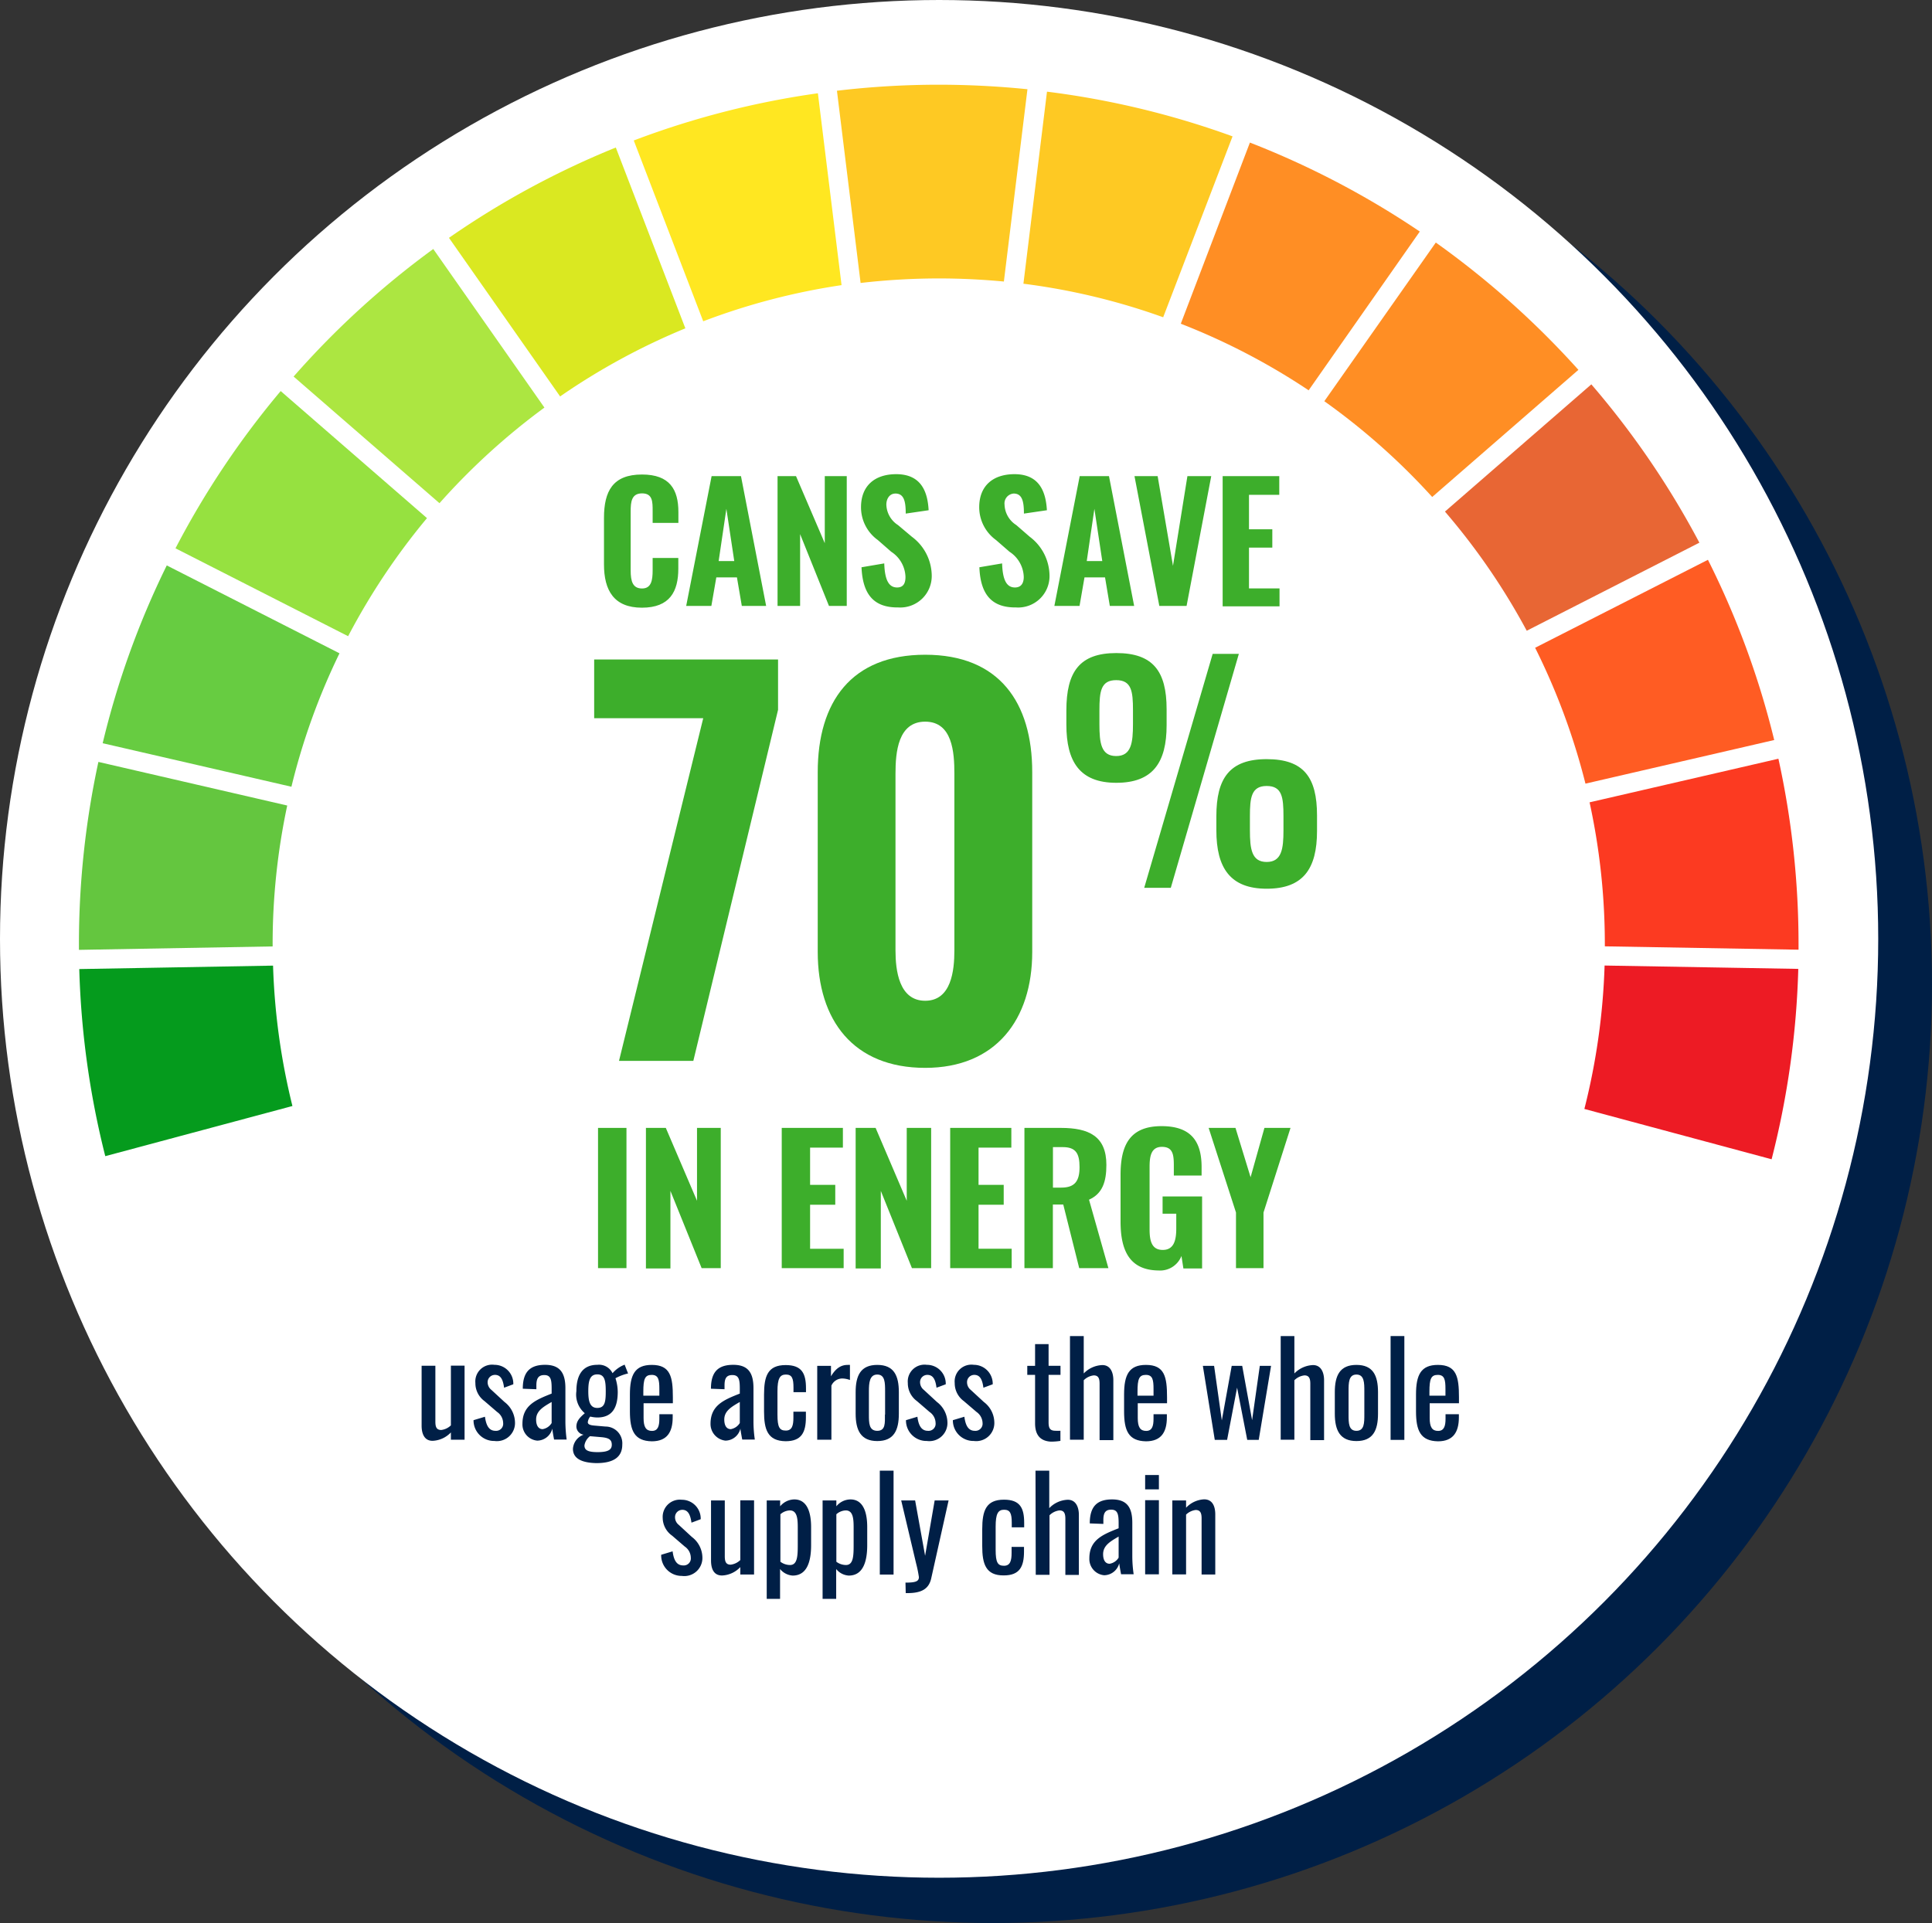 <svg xmlns="http://www.w3.org/2000/svg" width="230.31" height="229.31" viewBox="0 0 230.31 229.31"><rect x="0" y="0" width="230.31" height="229.31" fill="#333333" stroke="none"/><title>cans-save-energy</title><g id="Layer_2" data-name="Layer 2"><g id="Page_content" data-name="Page content"><circle cx="118.36" cy="117.35" r="111.95" fill="#001f46"/><circle cx="111.95" cy="111.95" r="111.95" fill="#fff"/><path d="M83.83,85.64h-13v-7H92.75v6L82.65,126.5H73.79Z" fill="#3dae2b"/><path d="M97.48,113.51V92.07c0-8.38,4-14,12.81-14s12.76,5.67,12.76,14v21.44c0,8.09-4.37,13.82-12.76,13.82C101.73,127.33,97.48,121.66,97.48,113.51Zm16.29-.18V92.25c0-2.54-.23-6.2-3.48-6.2s-3.54,3.66-3.54,6.2v21.08c0,2.36.41,6,3.54,6S113.77,115.69,113.77,113.33Z" fill="#3dae2b"/><path d="M127.12,86.4V84.71c0-4.61,1.58-6.84,5.95-6.84s6,2.16,6,6.7v1.9c0,4.47-1.65,6.87-6,6.87S127.12,90.83,127.12,86.4Zm7.94-.07V84.68c0-2.24-.17-3.58-2-3.58s-2,1.34-2,3.61v1.65c0,2.24.2,3.79,2,3.79S135.06,88.56,135.06,86.33Zm9.5-8.36h3.12l-8.11,27.89H136.4ZM145,99V97.33c0-4.54,1.58-6.81,6-6.81s6,2.17,6,6.71v1.86c0,4.5-1.65,6.88-6,6.88S145,103.49,145,99ZM153,99V97.33c0-2.27-.17-3.61-2-3.61s-2,1.38-2,3.61V99c0,2.23.2,3.78,2,3.78S153,101.19,153,99Z" fill="#3dae2b"/><path d="M71.29,134.49h3.39v16.72H71.29Z" fill="#3dae2b"/><path d="M77,134.49h2.37l3.72,8.69v-8.69h2.83v16.72H83.64L79.92,142v9.25H77Z" fill="#3dae2b"/><path d="M93.19,134.49h7.29v2.35H96.57v4.44h3v2.37h-3v5.25h4v2.31H93.19Z" fill="#3dae2b"/><path d="M102,134.49h2.38l3.71,8.69v-8.69H111v16.72h-2.29L105,142v9.25H102Z" fill="#3dae2b"/><path d="M113.27,134.49h7.29v2.35h-3.91v4.44h3v2.37h-3v5.25h3.95v2.31h-7.33Z" fill="#3dae2b"/><path d="M122.12,134.49h4.34c3.36,0,5.43,1,5.43,4.41,0,2-.46,3.43-2.07,4.15l2.31,8.16h-3.48l-1.9-7.58h-1.24v7.58h-3.39Zm4.4,7.12c1.63,0,2.17-.81,2.17-2.44s-.44-2.39-2-2.39h-1.17v4.83Z" fill="#3dae2b"/><path d="M133.58,145.67v-5.59c0-3.57,1.13-5.8,4.89-5.8,3.59,0,4.77,1.9,4.77,4.89v1h-3.31V139c0-1.3-.1-2.25-1.42-2.25s-1.47,1.18-1.47,2.42v7.43c0,1.39.27,2.44,1.57,2.44s1.61-1.1,1.61-2.54v-1.78h-1.63v-2.06h4.71v8.59h-2.23l-.23-1.49a2.73,2.73,0,0,1-2.74,1.73C134.69,151.45,133.58,149.16,133.58,145.67Z" fill="#3dae2b"/><path d="M147.34,144.58l-3.26-10.09h3.2l1.8,5.88,1.65-5.88h3.11l-3.22,10.09v6.63h-3.28Z" fill="#3dae2b"/><path d="M72,67.3V61.76c0-3.19,1.05-5.18,4.53-5.18,3.32,0,4.34,1.8,4.34,4.47v1.3H77.8V60.92c0-1.09,0-2.09-1.26-2.09s-1.36,1-1.36,2.18v7c0,1.32.25,2.16,1.36,2.16s1.26-1,1.26-2.16V66.53h3.06v1.28c0,2.7-1,4.65-4.34,4.65S72,70.39,72,67.3Z" fill="#3dae2b"/><path d="M84.83,56.77h3.5l3,15.48h-2.9l-.58-3.4H85.39l-.59,3.4h-3Zm2.7,10.13-.94-6.23-.92,6.23Z" fill="#3dae2b"/><path d="M92.69,56.77h2.2l3.43,8v-8h2.62V72.25H98.82l-3.44-8.56v8.56H92.69Z" fill="#3dae2b"/><path d="M102.7,67.64l2.71-.46c.06,1.93.52,2.87,1.53,2.87.81,0,1-.59,1-1.26a3.71,3.71,0,0,0-1.7-3l-1.6-1.4a4.8,4.8,0,0,1-2-3.91c0-2.54,1.62-3.94,4.2-3.94,3.12,0,3.75,2.31,3.86,4.3l-2.73.4c0-1.41-.19-2.39-1.22-2.39-.73,0-1.09.65-1.09,1.32a3,3,0,0,0,1.39,2.44L108.7,64a5.84,5.84,0,0,1,2.37,4.59,3.75,3.75,0,0,1-4,3.84C104.21,72.46,102.84,70.93,102.7,67.64Z" fill="#3dae2b"/><path d="M116.75,67.64l2.71-.46c.06,1.93.51,2.87,1.53,2.87.8,0,1.05-.59,1.05-1.26a3.71,3.71,0,0,0-1.7-3l-1.61-1.4a4.83,4.83,0,0,1-2-3.91c0-2.54,1.63-3.94,4.21-3.94,3.11,0,3.74,2.31,3.86,4.3l-2.74.4c0-1.41-.19-2.39-1.22-2.39a1.18,1.18,0,0,0-1.09,1.32,3,3,0,0,0,1.4,2.44L122.75,64a5.86,5.86,0,0,1,2.36,4.59,3.74,3.74,0,0,1-4,3.84C118.26,72.46,116.88,70.93,116.75,67.64Z" fill="#3dae2b"/><path d="M128.71,56.77h3.49l3,15.48h-2.9l-.57-3.4h-2.45l-.59,3.4h-3ZM131.4,66.9l-.94-6.23-.91,6.23Z" fill="#3dae2b"/><path d="M135.24,56.77H138l1.83,10.7,1.72-10.7h2.84l-2.94,15.48h-3.25Z" fill="#3dae2b"/><path d="M145.75,56.77h6.75V59h-3.61v4.11h2.78v2.19h-2.78v4.86h3.64v2.14h-6.78Z" fill="#3dae2b"/><path d="M149,17,140.76,38.6A79.15,79.15,0,0,1,156,46.54l13.25-18.93A103,103,0,0,0,149,17Z" fill="#ff8e24"/><path d="M20.92,65.38,41.5,75.86a79.77,79.77,0,0,1,9.4-14.08L33.46,46.63A102.91,102.91,0,0,0,20.92,65.38Z" fill="#96e140"/><path d="M66.77,47.27A79.44,79.44,0,0,1,81.7,39.15L73.41,17.59A101.75,101.75,0,0,0,53.52,28.36Z" fill="#dae821"/><path d="M122,33.83a78.31,78.31,0,0,1,16.66,4l8.27-21.57a101.64,101.64,0,0,0-22.12-5.33Z" fill="#fec923"/><path d="M32.5,112.61a79.25,79.25,0,0,1,1.74-16.56l-22.51-5.2a102.66,102.66,0,0,0-2.32,21.76v.65l23.09-.41Z" fill="#64c63f"/><path d="M172.25,61A79.34,79.34,0,0,1,182,75.21l20.58-10.5a102.19,102.19,0,0,0-12.88-18.88Z" fill="#e86634"/><path d="M203.6,66.75,183,77.24a79.66,79.66,0,0,1,6,16.2l22.5-5.2A101.17,101.17,0,0,0,203.6,66.75Z" fill="#ff5c23"/><path d="M75.55,16.75l8.28,21.56A78.79,78.79,0,0,1,100.32,34L97.5,11.12A101.62,101.62,0,0,0,75.55,16.75Z" fill="#ffe721"/><path d="M34.74,93.81A78.93,78.93,0,0,1,40.47,77.9L19.88,67.42a101.42,101.42,0,0,0-7.64,21.2Z" fill="#67cc41"/><path d="M157.87,47.84a79.81,79.81,0,0,1,12.86,11.42L188.16,44.1a103.87,103.87,0,0,0-17-15.18Z" fill="#ff8e24"/><path d="M52.39,60A80.32,80.32,0,0,1,64.9,48.6L51.65,29.69A102.52,102.52,0,0,0,35,44.9Z" fill="#ace641"/><path d="M102.59,33.74a82,82,0,0,1,9.32-.54c2.62,0,5.21.13,7.76.37l2.81-22.93a105.5,105.5,0,0,0-10.57-.54,103.47,103.47,0,0,0-12.14.72Z" fill="#fec923"/><path d="M34.86,131.88a79.56,79.56,0,0,1-2.31-16.74l-23.1.41a102.49,102.49,0,0,0,3.1,22.31Z" fill="#059b1d"/><path d="M214.37,115.53l-23.09-.4a79.5,79.5,0,0,1-2.41,17.1l22.32,6A102.52,102.52,0,0,0,214.37,115.53Z" fill="#ed1b24"/><path d="M212,90.47l-22.51,5.2a79.42,79.42,0,0,1,1.82,16.94v.23l23.09.4v-.63A102.87,102.87,0,0,0,212,90.47Z" fill="#fc3a21"/><path d="M50.26,170v-7.15H51.9v6.66c0,.63.13,1,.7,1a2,2,0,0,0,1.15-.55v-7.12h1.63v8.83H53.75v-.87a3.18,3.18,0,0,1-2.16,1C50.54,171.82,50.26,170.87,50.26,170Z" fill="#001f46"/><path d="M56.45,169.34l1.36-.41c.16,1.13.52,1.68,1.27,1.68a.84.84,0,0,0,.9-.93,1.63,1.63,0,0,0-.72-1.32l-1.51-1.3a2.63,2.63,0,0,1-1.08-2.15,2,2,0,0,1,2.27-2.17,2.24,2.24,0,0,1,2.25,2.32l-1.1.41c-.12-.92-.38-1.53-1.08-1.53a.87.87,0,0,0-.88.9,1.17,1.17,0,0,0,.45.89l1.56,1.44a3.14,3.14,0,0,1,1.25,2.38,2.16,2.16,0,0,1-2.45,2.27A2.45,2.45,0,0,1,56.45,169.34Z" fill="#001f46"/><path d="M62.28,169.77c0-2.2,1.59-2.85,3.48-3.6v-.62c0-1.07-.12-1.59-.88-1.59s-.94.49-.94,1.25v.44l-1.62-.06c0-2,.86-2.85,2.66-2.85s2.42,1,2.42,2.79v4a17,17,0,0,0,.15,2.12h-1.5c-.06-.32-.17-.88-.21-1.3a1.88,1.88,0,0,1-1.79,1.43A1.94,1.94,0,0,1,62.28,169.77Zm3.48-.09v-2.51c-1,.58-1.85,1.07-1.85,2.09,0,.72.28,1.15.78,1.15A1.56,1.56,0,0,0,65.76,169.68Z" fill="#001f46"/><path d="M68.3,172.76a1.91,1.91,0,0,1,1.27-1.69,1,1,0,0,1-.86-.95c0-.66.37-1.06,1-1.61a2.9,2.9,0,0,1-1-2.63c0-2.06.85-3.14,2.49-3.14a1.79,1.79,0,0,1,1.82,1,3.66,3.66,0,0,1,1.19-.91l.25-.11.41,1.05a5.89,5.89,0,0,0-1.5.57,5.54,5.54,0,0,1,.27,1.62c0,1.8-.59,3.06-2.44,3.06a3.86,3.86,0,0,1-.84-.11,1.3,1.3,0,0,0-.29.67c0,.23.21.35.73.4l1.38.12a2,2,0,0,1,2,2.16c0,1.45-1,2.2-3.08,2.2C69.51,174.43,68.3,174,68.3,172.76Zm4.63-.48c0-.54-.24-.82-1.21-.91l-1.39-.12a1.72,1.72,0,0,0-.66,1.1c0,.54.37.8,1.57.8S72.93,172.89,72.93,172.28Zm-.72-6.4c0-1.23-.12-2-1-2s-1.08.73-1.08,2c0,1.11.15,2,1.07,2S72.21,167.12,72.21,165.88Z" fill="#001f46"/><path d="M75.09,168.28v-2c0-2.34.58-3.53,2.61-3.53,2.22,0,2.51,1.43,2.51,3.85v.72H76.72v1.77c0,1.07.29,1.53,1,1.53s.88-.57.88-1.45v-.54h1.59V169c0,1.77-.68,2.86-2.49,2.86C75.62,171.82,75.09,170.59,75.09,168.28Zm3.51-1.86v-.8c0-1.08-.1-1.68-.91-1.68s-1,.48-1,2v.48Z" fill="#001f46"/><path d="M84.7,169.77c0-2.2,1.59-2.85,3.49-3.6v-.62c0-1.07-.12-1.59-.89-1.59s-.93.49-.93,1.25v.44l-1.62-.06c0-2,.85-2.85,2.66-2.85s2.41,1,2.41,2.79v4a15.06,15.06,0,0,0,.16,2.12h-1.5c-.06-.32-.17-.88-.22-1.3a1.86,1.86,0,0,1-1.78,1.43A2,2,0,0,1,84.7,169.77Zm3.49-.09v-2.51c-1,.58-1.85,1.07-1.85,2.09,0,.72.27,1.15.78,1.15A1.58,1.58,0,0,0,88.19,169.68Z" fill="#001f46"/><path d="M91.08,168.3v-2c0-2.22.44-3.53,2.58-3.53,1.93,0,2.42,1,2.42,2.78V166H94.59v-.54c0-1.14-.19-1.56-.91-1.56s-1,.49-1,2v2.78c0,1.52.25,1.9,1,1.9s.9-.63.9-1.53v-.72h1.49V169c0,1.79-.52,2.85-2.42,2.85C91.49,171.82,91.08,170.43,91.08,168.3Z" fill="#001f46"/><path d="M97.42,162.86h1.64v1.25c.64-1.07,1.3-1.36,2-1.36a1.33,1.33,0,0,1,.26,0v1.8a2.71,2.71,0,0,0-.9-.18,1.42,1.42,0,0,0-1.31.85v6.45H97.42Z" fill="#001f46"/><path d="M102,168.56V166c0-2,.61-3.25,2.58-3.25s2.57,1.26,2.57,3.25v2.57c0,2-.61,3.26-2.57,3.26S102,170.55,102,168.56Zm3.51.11V165.9c0-1,0-2-.93-2s-1,1-1,2v2.77c0,1,0,1.94,1,1.94S105.49,169.66,105.49,168.67Z" fill="#001f46"/><path d="M108,169.34l1.36-.41c.15,1.13.52,1.68,1.27,1.68a.84.84,0,0,0,.9-.93,1.63,1.63,0,0,0-.72-1.32l-1.51-1.3a2.63,2.63,0,0,1-1.08-2.15,2,2,0,0,1,2.27-2.17,2.24,2.24,0,0,1,2.25,2.32l-1.1.41c-.12-.92-.38-1.53-1.09-1.53a.86.86,0,0,0-.87.9,1.17,1.17,0,0,0,.45.89l1.56,1.44a3.14,3.14,0,0,1,1.25,2.38,2.16,2.16,0,0,1-2.45,2.27A2.44,2.44,0,0,1,108,169.34Z" fill="#001f46"/><path d="M113.59,169.34l1.37-.41c.15,1.13.52,1.68,1.26,1.68a.85.85,0,0,0,.91-.93,1.66,1.66,0,0,0-.72-1.32l-1.52-1.3a2.63,2.63,0,0,1-1.08-2.15,2,2,0,0,1,2.28-2.17,2.25,2.25,0,0,1,2.25,2.32l-1.11.41c-.12-.92-.38-1.53-1.08-1.53a.86.86,0,0,0-.87.9,1.16,1.16,0,0,0,.44.89l1.56,1.44a3.11,3.11,0,0,1,1.25,2.38,2.16,2.16,0,0,1-2.44,2.27A2.45,2.45,0,0,1,113.59,169.34Z" fill="#001f46"/><path d="M123.39,169.71v-5.77h-.93v-1.08h.93v-2.59H125v2.59h1.42v1.08H125v5.66c0,.69.17,1,.81,1a4.52,4.52,0,0,0,.6,0v1.21a7.3,7.3,0,0,1-1.14.09C123.91,171.82,123.39,171,123.39,169.71Z" fill="#001f46"/><path d="M127.55,159.31h1.64v4.46a3.23,3.23,0,0,1,2.22-1c1,0,1.31.94,1.31,1.8v7.15h-1.64V165c0-.62-.13-1-.7-1a2,2,0,0,0-1.19.58v7.09h-1.64Z" fill="#001f46"/><path d="M134,168.28v-2c0-2.34.58-3.53,2.61-3.53,2.22,0,2.51,1.43,2.51,3.85v.72h-3.49v1.77c0,1.07.29,1.53,1,1.53s.88-.57.88-1.45v-.54h1.59V169c0,1.77-.68,2.86-2.49,2.86C134.52,171.82,134,170.59,134,168.28Zm3.51-1.86v-.8c0-1.08-.1-1.68-.91-1.68s-1,.48-1,2v.48Z" fill="#001f46"/><path d="M143.39,162.86h1.34l.92,6.51,1.18-6.51h1.25l1.18,6.48.92-6.48h1.34l-1.47,8.83h-1.37l-1.21-6.23-1.19,6.23h-1.47Z" fill="#001f46"/><path d="M152.67,159.31h1.63v4.46a3.27,3.27,0,0,1,2.22-1c1,0,1.32.94,1.32,1.8v7.15H156.2V165c0-.62-.14-1-.7-1a2,2,0,0,0-1.2.58v7.09h-1.63Z" fill="#001f46"/><path d="M159.12,168.56V166c0-2,.61-3.25,2.58-3.25s2.57,1.26,2.57,3.25v2.57c0,2-.61,3.26-2.57,3.26S159.12,170.55,159.12,168.56Zm3.52.11V165.9c0-1,0-2-.94-2s-.94,1-.94,2v2.77c0,1,0,1.94.94,1.94S162.64,169.66,162.64,168.67Z" fill="#001f46"/><path d="M165.77,159.31h1.64v12.38h-1.64Z" fill="#001f46"/><path d="M168.8,168.28v-2c0-2.34.58-3.53,2.61-3.53,2.22,0,2.51,1.43,2.51,3.85v.72h-3.49v1.77c0,1.07.29,1.53,1,1.53s.89-.57.89-1.45v-.54h1.59V169c0,1.77-.69,2.86-2.49,2.86C169.33,171.82,168.8,170.59,168.8,168.28Zm3.51-1.86v-.8c0-1.08-.1-1.68-.91-1.68s-1,.48-1,2v.48Z" fill="#001f46"/><path d="M78.82,185.39l1.36-.41c.15,1.13.52,1.68,1.27,1.68a.84.84,0,0,0,.9-.93,1.63,1.63,0,0,0-.72-1.32l-1.51-1.3A2.62,2.62,0,0,1,79,181a2.05,2.05,0,0,1,2.28-2.17,2.25,2.25,0,0,1,2.25,2.32l-1.1.41c-.13-.91-.39-1.53-1.09-1.53a.87.87,0,0,0-.87.91,1.15,1.15,0,0,0,.44.88l1.56,1.44a3.12,3.12,0,0,1,1.26,2.39,2.16,2.16,0,0,1-2.45,2.26A2.44,2.44,0,0,1,78.82,185.39Z" fill="#001f46"/><path d="M84.76,186.06v-7.15H86.4v6.66c0,.63.14,1,.7,1a2,2,0,0,0,1.15-.55v-7.12h1.64v8.84H88.25v-.88a3.18,3.18,0,0,1-2.16,1C85,187.87,84.76,186.92,84.76,186.06Z" fill="#001f46"/><path d="M91.4,178.91H93v.7a2.23,2.23,0,0,1,1.69-.82c1.85,0,2,2.26,2,3.31v2.14c0,1.89-.45,3.63-2.2,3.63a2.12,2.12,0,0,1-1.5-.78v3.56H91.4Zm3.7,5.33V182.1c0-1.1-.11-2-.95-2a1.79,1.79,0,0,0-1.12.46v5.66a1.92,1.92,0,0,0,1.18.39C95.05,186.58,95.1,185.54,95.1,184.24Z" fill="#001f46"/><path d="M98.06,178.91H99.7v.7a2.19,2.19,0,0,1,1.68-.82c1.85,0,2,2.26,2,3.31v2.14c0,1.89-.46,3.63-2.2,3.63a2.08,2.08,0,0,1-1.5-.78v3.56H98.06Zm3.7,5.33V182.1c0-1.1-.1-2-.94-2a1.77,1.77,0,0,0-1.12.46v5.66a1.92,1.92,0,0,0,1.18.39C101.72,186.58,101.76,185.54,101.76,184.24Z" fill="#001f46"/><path d="M104.88,175.36h1.64v12.39h-1.64Z" fill="#001f46"/><path d="M107.94,188.71c1.19,0,1.6-.14,1.6-.66a14.5,14.5,0,0,0-.33-1.62l-1.78-7.52h1.66l1.19,6.6,1.14-6.6h1.66L111,188.24c-.3,1.28-1.23,1.72-2.83,1.72h-.2Z" fill="#001f46"/><path d="M117.09,184.35v-2c0-2.22.45-3.53,2.59-3.53,1.93,0,2.41,1,2.41,2.78v.52h-1.48v-.54c0-1.14-.2-1.56-.92-1.56s-1,.49-1,2v2.78c0,1.52.25,1.9,1,1.9s.9-.63.9-1.53v-.72h1.48V185c0,1.79-.51,2.85-2.41,2.85C117.51,187.87,117.09,186.48,117.09,184.35Z" fill="#001f46"/><path d="M123.44,175.36h1.64v4.47a3.19,3.19,0,0,1,2.21-1c1,0,1.32.94,1.32,1.8v7.16H127v-6.69c0-.62-.14-1-.7-1a2,2,0,0,0-1.19.58v7.1h-1.64Z" fill="#001f46"/><path d="M129.86,185.82c0-2.2,1.59-2.84,3.49-3.59v-.63c0-1.07-.13-1.59-.89-1.59s-.93.49-.93,1.25v.45l-1.62-.06c0-2,.85-2.86,2.66-2.86s2.41,1,2.41,2.79v4a15.22,15.22,0,0,0,.16,2.13h-1.5c-.06-.33-.17-.89-.22-1.3a1.88,1.88,0,0,1-1.79,1.42A1.94,1.94,0,0,1,129.86,185.82Zm3.49-.09v-2.51c-1,.58-1.85,1.07-1.85,2.1,0,.71.27,1.14.78,1.14A1.55,1.55,0,0,0,133.35,185.73Z" fill="#001f46"/><path d="M136.51,175.88h1.64v1.71h-1.64Zm0,3h1.64v8.84h-1.64Z" fill="#001f46"/><path d="M139.75,178.91h1.64v.87a3.16,3.16,0,0,1,2.15-1c1.06,0,1.33.94,1.33,1.8v7.16h-1.63v-6.69c0-.62-.14-1-.71-1a2,2,0,0,0-1.14.55v7.13h-1.64Z" fill="#001f46"/></g></g></svg>